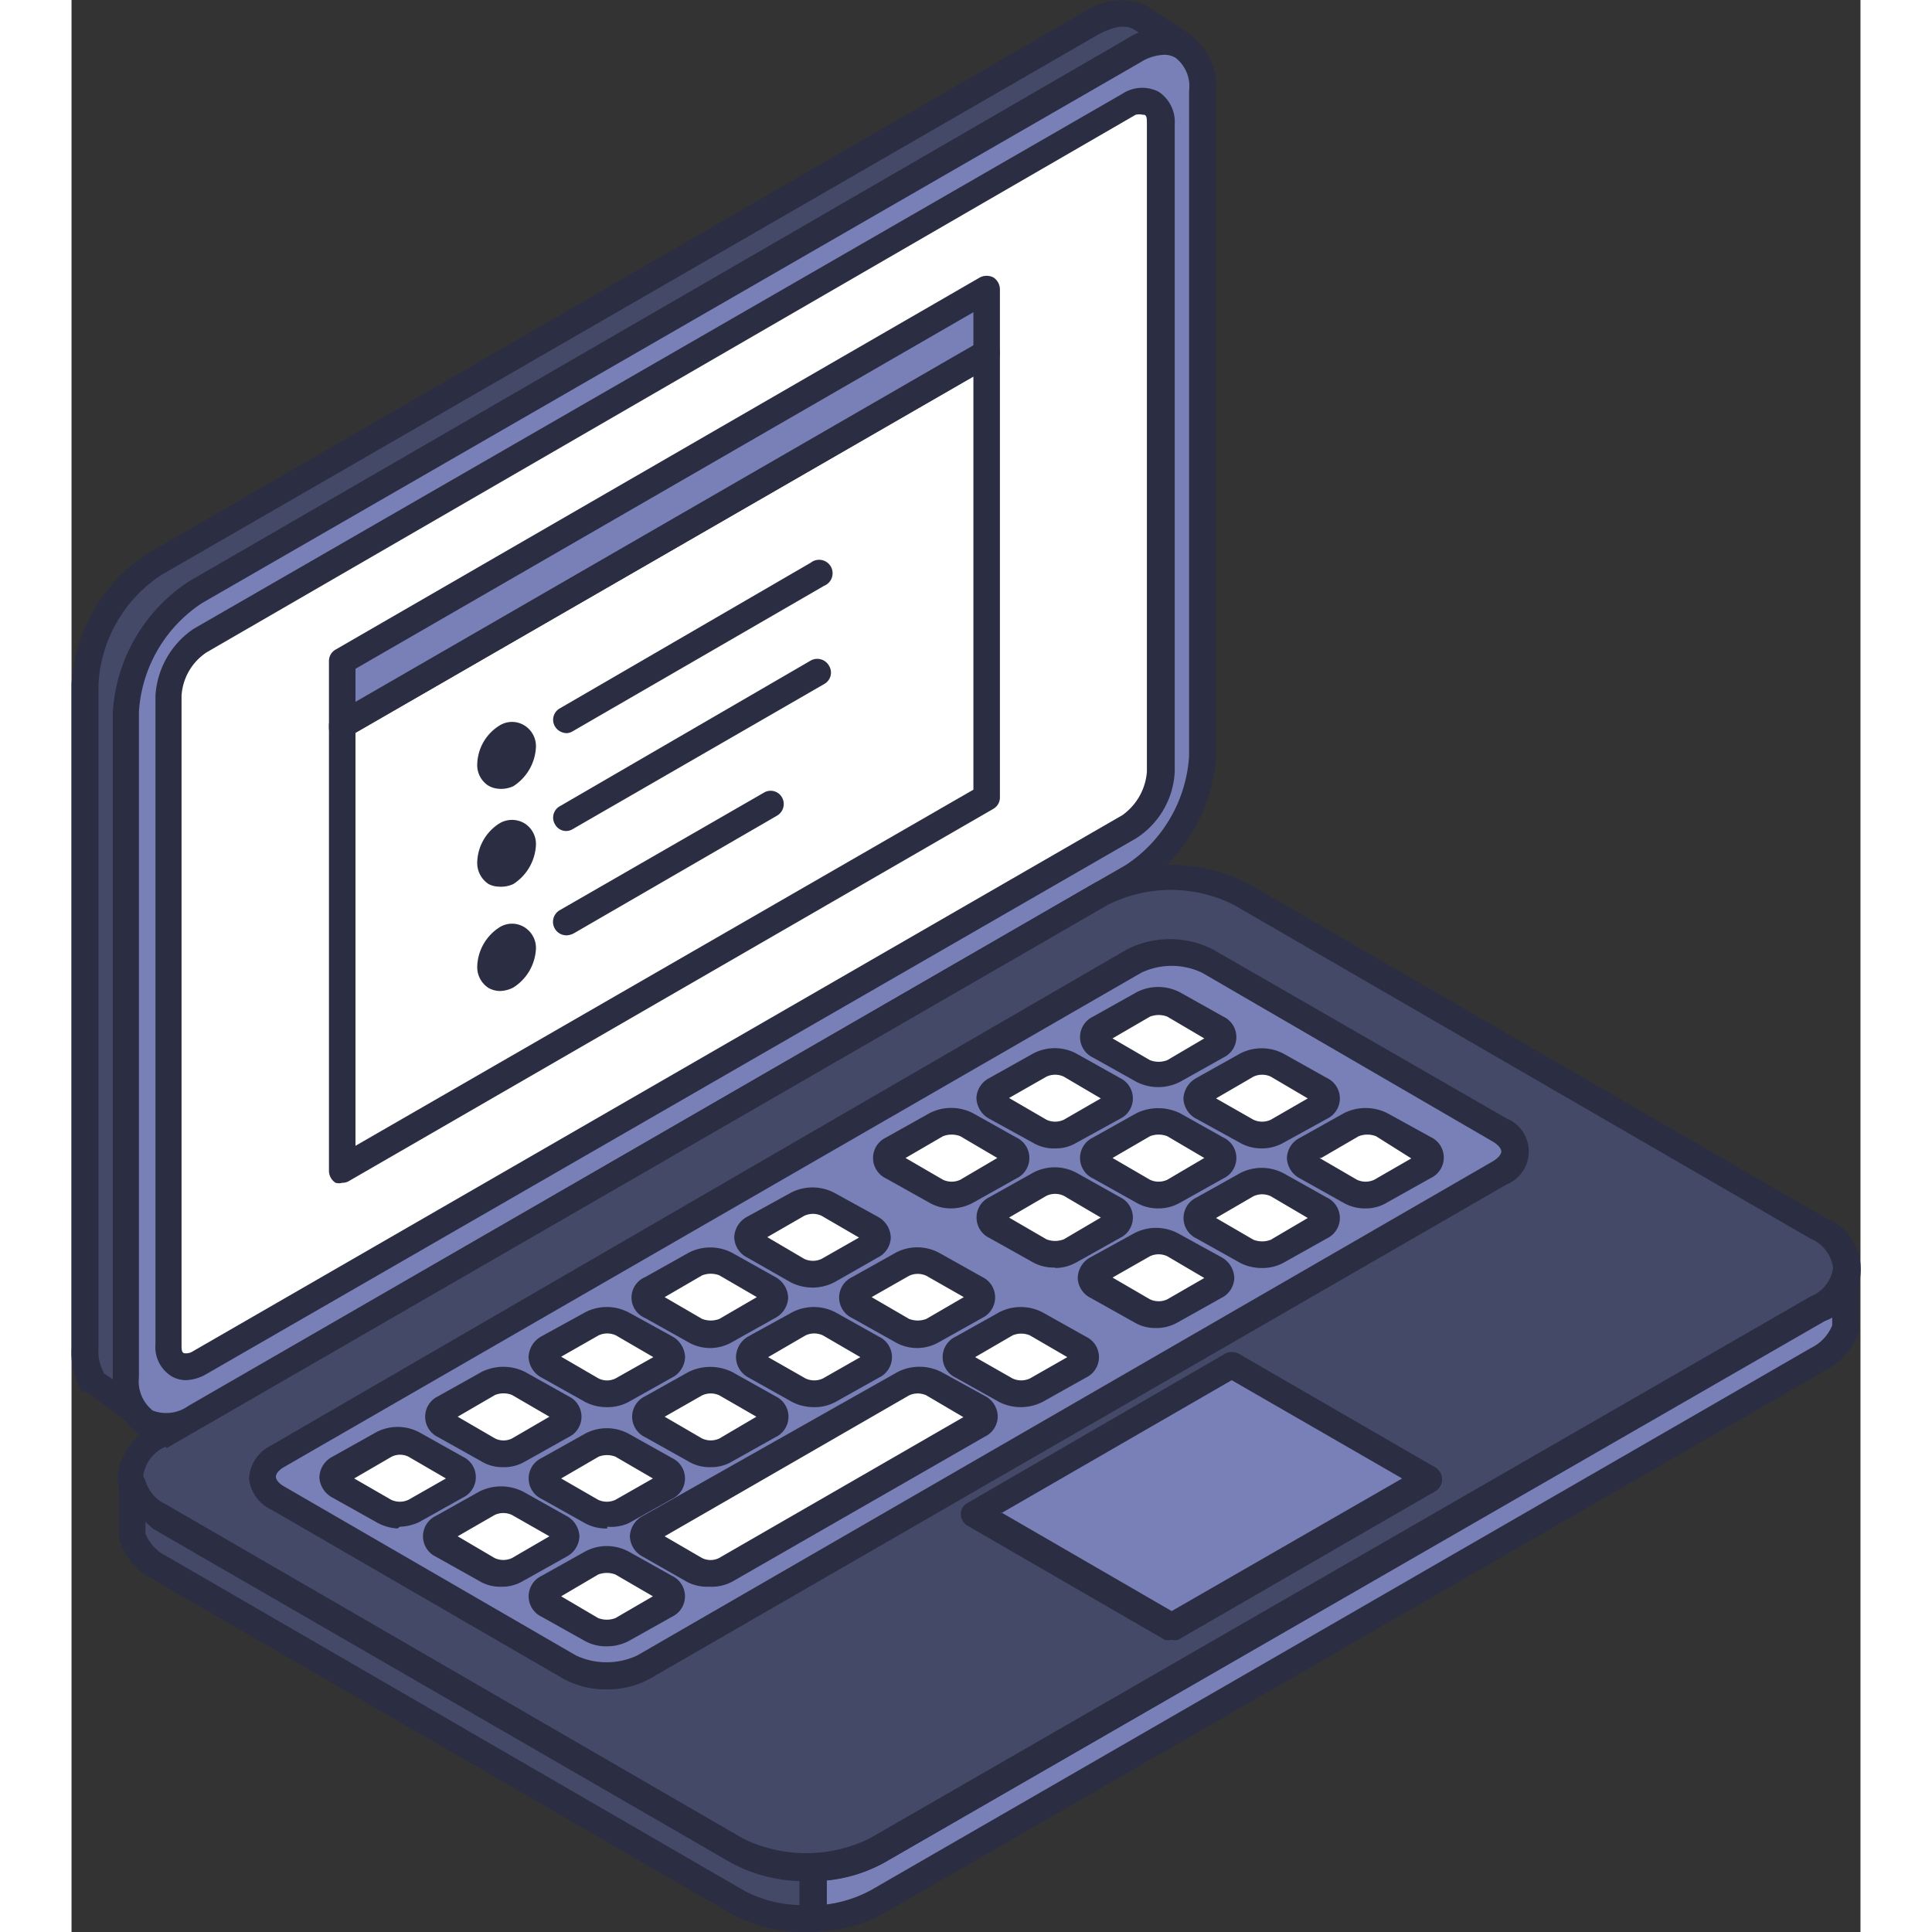 <svg xmlns="http://www.w3.org/2000/svg" viewBox="0 0 41.14 44.43" width="1000px" height="1000px"><rect x="0" y="0" width="41.14" height="44.43" fill="#333333" stroke="none"/><defs><style>.cls-1{fill:#454968;}.cls-1,.cls-2,.cls-3,.cls-4{fill-rule:evenodd;}.cls-2{fill:#2b2d42;}.cls-3{fill:#7980b7;}.cls-4{fill:#fff;}</style></defs><g id="Layer_2" data-name="Layer 2"><g id="Layer_1-2" data-name="Layer 1"><path class="cls-1" d="M1.45,32.44.5,31.79A1.38,1.38,0,0,1,.31,31V15.73A3.54,3.54,0,0,1,1.92,13L23.47.52A1.17,1.17,0,0,1,24.6.41l.94.65a1.15,1.15,0,0,0-1.13.11L2.86,13.6a3.53,3.53,0,0,0-1.6,2.77v15.3A1.5,1.5,0,0,0,1.45,32.44Z"/><path class="cls-2" d="M.74,31.58l.21.14V16.37a3.88,3.88,0,0,1,1.75-3L24.26.9a2.09,2.09,0,0,1,.3-.14L24.42.67c-.2-.1-.44-.07-.8.12L2.07,13.22A3.21,3.21,0,0,0,.62,15.73V31a1,1,0,0,0,.12.56Zm.71,1.17a.32.32,0,0,1-.18-.06L.33,32A.2.2,0,0,1,.24,32,1.76,1.76,0,0,1,0,31V15.73a3.86,3.86,0,0,1,1.75-3L23.31.26A1.47,1.47,0,0,1,24.74.14l1,.66a.33.33,0,0,1,.09.42.31.31,0,0,1-.41.11.84.84,0,0,0-.84.11L3,13.87a3.19,3.19,0,0,0-1.45,2.51V31.67a1.15,1.15,0,0,0,.15.61.31.31,0,0,1-.26.47Z"/><path class="cls-3" d="M2.86,13.6,24.41,1.17c.88-.51,1.6-.09,1.6.92v15.3a3.53,3.53,0,0,1-1.61,2.77L2.85,32.59c-.88.51-1.6.09-1.6-.92V16.37A3.56,3.56,0,0,1,2.86,13.6Z"/><path class="cls-2" d="M2.86,13.6h0ZM25.12,1.26a1.11,1.11,0,0,0-.55.18L3,13.87H3a3.23,3.23,0,0,0-1.45,2.5v15.3a.86.86,0,0,0,.32.77.88.88,0,0,0,.82-.11L24.25,19.89a3.24,3.24,0,0,0,1.45-2.5V2.09a.83.83,0,0,0-.31-.76.5.5,0,0,0-.27-.07Zm-23,31.86A1.13,1.13,0,0,1,1.57,33,1.42,1.42,0,0,1,1,31.67V16.37a3.88,3.88,0,0,1,1.76-3L24.26.9A1.43,1.43,0,0,1,25.7.79a1.43,1.43,0,0,1,.62,1.3v15.3a3.87,3.87,0,0,1-1.76,3L3,32.86A1.77,1.77,0,0,1,2.14,33.12Z"/><path class="cls-4" d="M3,14.75l5.67-3.28,15.69-9c.4-.24.73-.05.73.42v14.9A1.62,1.62,0,0,1,24.31,19L6.61,29.22,3,31.34c-.4.23-.73,0-.73-.43V16A1.6,1.6,0,0,1,3,14.75Z"/><path class="cls-2" d="M3,14.75ZM24.64,2.64a.35.35,0,0,0-.17,0L3.11,15h0a1.29,1.29,0,0,0-.58,1V30.91c0,.12,0,.19.06.21a.3.3,0,0,0,.21-.05L24.16,18.75a1.35,1.35,0,0,0,.57-1V2.85c0-.12,0-.19-.06-.21Zm-22,29.1a.67.67,0,0,1-.34-.09.79.79,0,0,1-.37-.74V16a2,2,0,0,1,.88-1.54L24.16,2.16A.83.83,0,0,1,25,2.11a.83.83,0,0,1,.37.74v14.9a1.93,1.93,0,0,1-.89,1.53L3.1,31.6A1,1,0,0,1,2.62,31.74Z"/><polygon class="cls-4" points="6.23 16.68 21.04 8.12 21.04 18.34 6.23 26.89 6.23 16.68"/><path class="cls-2" d="M6.53,16.85v9.5l14.21-8.19V8.66L6.53,16.85ZM6.23,27.2a.29.29,0,0,1-.16,0,.33.33,0,0,1-.15-.27V16.68a.32.32,0,0,1,.15-.27L20.89,7.86a.29.29,0,0,1,.31,0,.3.3,0,0,1,.15.26V18.34a.3.3,0,0,1-.15.26L6.38,27.16A.28.28,0,0,1,6.23,27.2Z"/><polygon class="cls-3" points="6.23 16.68 21.04 8.12 21.04 6.65 6.23 15.21 6.23 16.68"/><path class="cls-2" d="M6.53,15.38v.76l14.21-8.2V7.18L6.53,15.38ZM6.23,17a.29.29,0,0,1-.16,0,.3.3,0,0,1-.15-.26V15.2a.3.3,0,0,1,.15-.26L20.89,6.38a.34.34,0,0,1,.31,0,.33.33,0,0,1,.15.27V8.12a.33.33,0,0,1-.15.27L6.38,16.94A.28.28,0,0,1,6.23,17Z"/><path class="cls-3" d="M10,16.94h0c.2-.11.37,0,.37.21h0a.82.82,0,0,1-.37.63h0c-.2.12-.36,0-.36-.21h0A.81.81,0,0,1,10,16.94Z"/><path class="cls-2" d="M10,16.94h0Zm-.16,1.2a.55.55,0,0,1-.25-.07.56.56,0,0,1-.26-.5,1.08,1.08,0,0,1,.52-.89.54.54,0,0,1,.56,0,.56.56,0,0,1,.27.5,1.13,1.13,0,0,1-.52.9A.68.68,0,0,1,9.82,18.14Z"/><path class="cls-3" d="M10,19.2h0c.2-.12.37,0,.37.2h0A.79.79,0,0,1,10,20h0c-.2.12-.36,0-.36-.21h0A.79.79,0,0,1,10,19.2Z"/><path class="cls-2" d="M10,19.2h0Zm-.16,1.19a.54.54,0,0,1-.25-.06.58.58,0,0,1-.26-.51,1.09,1.09,0,0,1,.52-.89.56.56,0,0,1,.56,0,.56.56,0,0,1,.27.5,1.13,1.13,0,0,1-.52.9A.68.68,0,0,1,9.82,20.39Z"/><path class="cls-3" d="M10,21.59h0c.2-.11.37,0,.37.21h0a.82.82,0,0,1-.37.63h0c-.2.11-.36,0-.36-.21h0A.8.8,0,0,1,10,21.59Z"/><path class="cls-2" d="M10,21.59h0Zm-.16,1.2a.55.55,0,0,1-.25-.07.57.57,0,0,1-.26-.5,1.11,1.11,0,0,1,.52-.9.54.54,0,0,1,.56,0,.56.56,0,0,1,.27.5,1.12,1.12,0,0,1-.52.89A.7.7,0,0,1,9.82,22.79Z"/><path class="cls-3" d="M40.81,29.34v1.17a1.3,1.3,0,0,1-.64.74L18.53,43.75a3.61,3.61,0,0,1-3.21,0L2,36.06a1.33,1.33,0,0,1-.64-.74V34.15a1.33,1.33,0,0,0,.64.74l13.29,7.68A3.28,3.28,0,0,0,17,43a3.15,3.15,0,0,0,1.5-.38L40.17,30.08A1.33,1.33,0,0,0,40.81,29.34Z"/><path class="cls-2" d="M1.7,35.27a1,1,0,0,0,.49.52l13.28,7.69a3.11,3.11,0,0,0,1.56.34,2.93,2.93,0,0,0,1.35-.35L40,31a1,1,0,0,0,.49-.52v-.23l-.17.11L18.68,42.84a3.37,3.37,0,0,1-1.63.42,3.47,3.47,0,0,1-1.88-.42L1.88,35.16,1.7,35v.23ZM17,44.43a3.55,3.55,0,0,1-1.8-.42L1.88,36.32a1.55,1.55,0,0,1-.78-.92.19.19,0,0,1,0-.08V34.15a.3.3,0,0,1,.26-.31.33.33,0,0,1,.34.22,1,1,0,0,0,.5.57l13.28,7.68a3,3,0,0,0,1.56.34,3.05,3.05,0,0,0,1.35-.34L40,29.81a.93.93,0,0,0,.5-.55.33.33,0,0,1,.34-.23.33.33,0,0,1,.27.31v1.17a.29.29,0,0,1,0,.09,1.58,1.58,0,0,1-.77.91L18.68,44a3.37,3.37,0,0,1-1.63.42Z"/><path class="cls-1" d="M2,33,23.67,20.54a3.56,3.56,0,0,1,3.21,0l13.29,7.68a1,1,0,0,1,0,1.86L18.53,42.57a3.56,3.56,0,0,1-3.21,0L2,34.89A1,1,0,0,1,2,33Z"/><path class="cls-2" d="M2,33H2Zm.16.27a.87.87,0,0,0-.51.66.85.85,0,0,0,.51.66l13.28,7.69a3.31,3.31,0,0,0,2.91,0L40,29.81a.82.82,0,0,0,.51-.66.85.85,0,0,0-.51-.66L26.73,20.81a3.22,3.22,0,0,0-2.9,0L2.19,33.3Zm14.74,10a3.65,3.65,0,0,1-1.77-.42L1.88,35.16A1.42,1.42,0,0,1,1.06,34a1.4,1.4,0,0,1,.82-1.19l21.64-12.5a3.9,3.9,0,0,1,3.52,0L40.32,28a1.27,1.27,0,0,1,0,2.38L18.68,42.84A3.57,3.57,0,0,1,16.93,43.26Z"/><polygon class="cls-3" points="25.3 37.4 31.21 33.98 26.68 31.36 20.76 34.78 25.3 37.4"/><path class="cls-2" d="M21.38,34.78l3.92,2.27L30.6,34l-3.92-2.26-5.3,3.06Zm3.92,2.93a.29.29,0,0,1-.16,0l-4.53-2.62a.32.32,0,0,1-.16-.27.29.29,0,0,1,.16-.26l5.92-3.43a.34.34,0,0,1,.31,0l4.53,2.62a.32.32,0,0,1,0,.54l-5.92,3.42A.28.28,0,0,1,25.3,37.71Z"/><path class="cls-3" d="M4.74,33.47,24.41,22.1a1.9,1.9,0,0,1,1.72,0L32.83,26c.47.28.47.72,0,1L13.16,38.34a1.88,1.88,0,0,1-1.71,0L4.74,34.46C4.27,34.18,4.27,33.74,4.74,33.47Z"/><path class="cls-2" d="M4.74,33.47l.16.26c-.13.07-.2.16-.2.23s.07.16.2.23l6.7,3.88a1.66,1.66,0,0,0,1.41,0L32.68,26.71c.12-.07.2-.16.2-.23s-.08-.16-.2-.23L26,22.37a1.63,1.63,0,0,0-1.4,0L4.9,33.73l-.16-.26Zm7.56,5.38a2,2,0,0,1-1-.25l-6.7-3.88A.9.9,0,0,1,4.08,34a.91.91,0,0,1,.51-.76L24.26,21.84a2.18,2.18,0,0,1,2,0L33,25.72a.82.82,0,0,1,0,1.52L13.31,38.6A2,2,0,0,1,12.3,38.85Z"/><path class="cls-4" d="M13.38,32.38l1-.56a.8.8,0,0,1,.71,0l1,.56c.19.11.19.29,0,.41l-1,.55a.75.75,0,0,1-.71,0l-1-.55C13.18,32.67,13.18,32.49,13.38,32.38Z"/><path class="cls-2" d="M13.64,32.58l.86.5a.47.47,0,0,0,.4,0l.85-.5-.85-.49a.47.47,0,0,0-.4,0l-.86.49Zm1.06,1.16a.94.94,0,0,1-.51-.13l-1-.56a.52.52,0,0,1,0-.94h0l1-.56a1.14,1.14,0,0,1,1,0l1,.56a.52.52,0,0,1,0,.94l-1,.56A.93.93,0,0,1,14.7,33.74Z"/><path class="cls-4" d="M9.58,34.57l-1,.56c-.19.11-.19.29,0,.41l1,.56a.81.81,0,0,0,.71,0l1-.56c.2-.12.2-.3,0-.41l-1-.56A.81.81,0,0,0,9.58,34.57Z"/><path class="cls-2" d="M8.88,35.33l.85.5a.47.47,0,0,0,.4,0l.86-.5-.86-.49a.47.47,0,0,0-.4,0l-.85.49Zm1,1.16a.93.93,0,0,1-.5-.13l-1-.56a.52.52,0,0,1,0-.94l1-.56h0a1.12,1.12,0,0,1,1,0l1,.56a.56.56,0,0,1,.3.47.55.55,0,0,1-.3.47l-1,.56A.94.94,0,0,1,9.93,36.49Z"/><path class="cls-4" d="M12,36l-1,.55c-.19.12-.19.3,0,.41l1,.56a.78.78,0,0,0,.7,0l1-.55c.2-.12.2-.3,0-.41l-1-.56A.75.75,0,0,0,12,36Z"/><path class="cls-2" d="M11.26,36.71l.85.5a.55.55,0,0,0,.4,0l.86-.5-.86-.5a.55.55,0,0,0-.4,0l-.85.5Zm1.05,1.15a1,1,0,0,1-.5-.12l-1-.56a.52.52,0,0,1,0-.94l1-.56h0a1.06,1.06,0,0,1,1,0l1,.56a.52.52,0,0,1,0,.94l-1,.56A1.07,1.07,0,0,1,12.31,37.86Z"/><path class="cls-4" d="M10.29,33.34l1-.56a.21.21,0,0,0,0-.4l-1-.56a.75.75,0,0,0-.71,0l-1,.56c-.2.11-.2.29,0,.4l1,.56A.75.75,0,0,0,10.29,33.34Z"/><path class="cls-2" d="M8.88,32.58l.86.5a.44.44,0,0,0,.39,0l.86-.5-.86-.5a.53.53,0,0,0-.39,0l-.86.5Zm1.41.76h0Zm-.36.4a.93.93,0,0,1-.5-.13l-1-.56a.52.52,0,0,1,0-.94l1-.56a1.12,1.12,0,0,1,1,0l1,.56a.52.52,0,0,1,0,.94l-1,.56h0A.94.94,0,0,1,9.93,33.74Z"/><path class="cls-4" d="M12.67,32l1-.56c.19-.11.19-.29,0-.41l-1-.56a.78.78,0,0,0-.7,0L11,31a.22.22,0,0,0,0,.41L12,32A.78.78,0,0,0,12.67,32Z"/><path class="cls-2" d="M11.26,31.2l.86.5a.44.44,0,0,0,.39,0l.87-.49-.86-.5a.47.47,0,0,0-.4,0l-.86.49Zm1.41.77h0Zm-.35.39a1.07,1.07,0,0,1-.51-.12l-1-.56a.56.56,0,0,1-.3-.48.57.57,0,0,1,.3-.47l1-.55a1.08,1.08,0,0,1,1,0l1,.55a.57.57,0,0,1,.3.48.55.55,0,0,1-.3.47l-1,.56h0A1,1,0,0,1,12.32,32.36Z"/><path class="cls-4" d="M8.87,34.16l-1,.56a.81.81,0,0,1-.71,0l-1-.56a.22.22,0,0,1,0-.41l1-.56a.81.81,0,0,1,.71,0l1,.56C9.07,33.87,9.07,34.05,8.87,34.16Z"/><path class="cls-2" d="M6.5,34l.85.49a.47.47,0,0,0,.4,0L8.61,34l-.86-.5a.44.44,0,0,0-.39,0L6.5,34Zm1,1.15A1.1,1.1,0,0,1,7,35l-1-.56a.56.56,0,0,1-.3-.47.55.55,0,0,1,.3-.47l1-.56a1.06,1.06,0,0,1,1,0l1,.56a.52.52,0,0,1,0,.94l-1,.56A1.1,1.1,0,0,1,7.55,35.11Z"/><path class="cls-4" d="M11,33.75l1-.55a.75.75,0,0,1,.71,0l1,.55c.19.12.19.3,0,.41l-1,.56a.81.81,0,0,1-.71,0l-1-.56C10.8,34.05,10.8,33.87,11,33.75Z"/><path class="cls-2" d="M11.26,34l.85.49a.47.47,0,0,0,.4,0l.86-.49-.86-.5a.53.53,0,0,0-.39,0l-.86.5Zm1.06,1.15a1,1,0,0,1-.51-.12l-1-.56a.52.52,0,0,1,0-.94h0l1-.56a1.06,1.06,0,0,1,1,0l1,.56a.52.52,0,0,1,0,.94l-1,.56A1,1,0,0,1,12.32,35.11Z"/><path class="cls-4" d="M18.14,29.63l1-.56a.78.78,0,0,1,.7,0l1,.56c.19.11.19.29,0,.41l-1,.55a.73.73,0,0,1-.7,0l-1-.55C18,29.92,18,29.74,18.14,29.63Z"/><path class="cls-2" d="M18.14,29.63h0Zm.26.2.86.5a.55.55,0,0,0,.4,0l.86-.5-.86-.49a.47.47,0,0,0-.4,0l-.86.49ZM19.46,31a1,1,0,0,1-.51-.13l-1-.56a.52.52,0,0,1,0-.94l1-.56a1.06,1.06,0,0,1,1,0l1,.56a.52.52,0,0,1,.29.47.53.53,0,0,1-.3.47l-1,.56A1,1,0,0,1,19.46,31Z"/><path class="cls-4" d="M20.52,31l1-.56a.8.8,0,0,1,.71,0l1,.56c.2.12.2.3,0,.41l-1,.56a.78.78,0,0,1-.7,0l-1-.56C20.33,31.3,20.33,31.12,20.52,31Z"/><path class="cls-2" d="M20.52,31h0Zm.26.21.86.49a.47.47,0,0,0,.4,0l.86-.49-.86-.5a.51.51,0,0,0-.4,0l-.86.5Zm1.06,1.15a1.1,1.1,0,0,1-.51-.12l-1-.56a.52.52,0,0,1,0-.94l1-.56a1.08,1.08,0,0,1,1,0l1,.56a.52.52,0,0,1,0,.94l-1,.56A1.1,1.1,0,0,1,21.84,32.36Z"/><path class="cls-4" d="M15.05,30.59,16,30a.21.21,0,0,0,0-.4l-1-.56a.78.78,0,0,0-.7,0l-1,.55c-.2.12-.2.3,0,.41l1,.56A.73.73,0,0,0,15.05,30.59Z"/><path class="cls-2" d="M13.64,29.83l.86.5a.55.55,0,0,0,.4,0h0l.86-.5-.86-.5a.55.55,0,0,0-.4,0l-.86.5ZM14.7,31a1,1,0,0,1-.51-.13l-1-.56a.51.51,0,0,1,0-.94l1-.56a1.08,1.08,0,0,1,1,0l1,.56a.56.56,0,0,1,.29.47.55.55,0,0,1-.3.47l-1,.56A1,1,0,0,1,14.7,31Z"/><path class="cls-4" d="M17.44,29.22l1-.56a.22.22,0,0,0,0-.41l-1-.56a.81.81,0,0,0-.71,0l-1,.56c-.19.11-.19.29,0,.41l1,.56A.8.8,0,0,0,17.44,29.22Z"/><path class="cls-2" d="M16,28.45l.85.5a.47.47,0,0,0,.4,0l.86-.49-.86-.5a.47.47,0,0,0-.4,0l-.85.49Zm1.41.77Zm-.36.39a1.1,1.1,0,0,1-.51-.12l-1-.57a.54.54,0,0,1-.3-.47.56.56,0,0,1,.3-.47l1-.55a1.08,1.08,0,0,1,1,0l1,.55a.56.56,0,0,1,.3.48.53.53,0,0,1-.3.46l-1,.57h0A1.1,1.1,0,0,1,17.08,29.61Z"/><path class="cls-4" d="M15.76,31l1-.56a.78.78,0,0,1,.7,0l1,.56c.19.12.19.3,0,.41l-1,.56a.78.78,0,0,1-.7,0l-1-.56C15.57,31.3,15.57,31.12,15.76,31Z"/><path class="cls-2" d="M15.76,31h0Zm.26.21.86.49a.47.47,0,0,0,.4,0l.86-.49-.86-.5a.47.47,0,0,0-.4,0l-.86.5Zm1.06,1.15a1.1,1.1,0,0,1-.51-.12l-1-.56a.54.54,0,0,1-.29-.47.56.56,0,0,1,.29-.48l1-.55a1.08,1.08,0,0,1,1,0l1,.56a.52.52,0,0,1,0,.94l-1,.56A1,1,0,0,1,17.08,32.36Z"/><path class="cls-4" d="M13.38,35.13l5.72-3.31a.8.8,0,0,1,.71,0l1,.56a.22.22,0,0,1,0,.41L15.05,36.1a.81.81,0,0,1-.71,0l-1-.56C13.18,35.42,13.18,35.24,13.38,35.13Z"/><path class="cls-2" d="M13.64,35.33l.86.5a.44.44,0,0,0,.39,0l5.62-3.24-.85-.5a.47.47,0,0,0-.4,0l-5.62,3.24Zm1,1.16a1,1,0,0,1-.5-.12l-1-.57a.55.55,0,0,1-.3-.47.56.56,0,0,1,.3-.47h0L19,31.55a1.11,1.11,0,0,1,1,0l1,.55a.54.54,0,0,1,.3.47.52.52,0,0,1-.3.47L15.2,36.37A1,1,0,0,1,14.69,36.49Z"/><path class="cls-4" d="M26.06,25.05l1-.56a.8.8,0,0,1,.71,0l1,.56c.19.12.19.3,0,.41l-1,.56A.8.8,0,0,1,27,26l-1-.56C25.86,25.35,25.86,25.17,26.06,25.05Z"/><path class="cls-2" d="M26.06,25.05h0Zm.26.21.86.49a.47.47,0,0,0,.4,0l.85-.49-.85-.5a.47.47,0,0,0-.4,0l-.86.5Zm1.06,1.15a1,1,0,0,1-.51-.13l-1-.55a.55.55,0,0,1-.3-.47.57.57,0,0,1,.3-.47l1-.56a1.08,1.08,0,0,1,1,0l1,.56a.52.52,0,0,1,0,.94l-1,.55A1,1,0,0,1,27.38,26.41Z"/><path class="cls-4" d="M28.44,26.43l1-.56a.78.78,0,0,1,.7,0l1,.56c.19.11.19.29,0,.41l-1,.56a.77.77,0,0,1-.71,0l-1-.55C28.24,26.72,28.24,26.54,28.44,26.43Z"/><path class="cls-2" d="M28.44,26.43Zm.26.2.86.5a.47.47,0,0,0,.4,0l.85-.49L30,26.13a.55.55,0,0,0-.4,0l-.86.5Zm1.06,1.16a1,1,0,0,1-.51-.13l-1-.56a.55.55,0,0,1-.3-.47.54.54,0,0,1,.31-.47l1-.56a1.11,1.11,0,0,1,1,0l1,.55a.52.52,0,0,1,0,.94l-1,.56A.93.93,0,0,1,29.76,27.79Z"/><path class="cls-4" d="M25.35,24.64l1-.56c.19-.11.19-.29,0-.41l-1-.55a.73.73,0,0,0-.7,0l-1,.55c-.2.12-.2.3,0,.41l1,.56A.8.8,0,0,0,25.35,24.64Z"/><path class="cls-2" d="M23.94,23.88l.86.5a.55.55,0,0,0,.4,0h0l.85-.5-.85-.5a.55.55,0,0,0-.4,0l-.86.5ZM25,25a1.1,1.1,0,0,1-.51-.12l-1-.56a.52.52,0,0,1,0-.94l1-.56a1.08,1.08,0,0,1,1,0l1,.56a.52.52,0,0,1,0,.94l-1,.56A1.1,1.1,0,0,1,25,25Z"/><path class="cls-4" d="M23.68,26.43l1-.56a.8.8,0,0,1,.71,0l1,.56c.19.11.19.29,0,.41l-1,.55a.75.75,0,0,1-.71,0l-1-.55C23.48,26.72,23.48,26.54,23.68,26.43Z"/><path class="cls-2" d="M23.68,26.43Zm.26.2.86.5a.47.47,0,0,0,.4,0l.85-.5-.85-.5a.55.55,0,0,0-.4,0l-.86.5ZM25,27.79a1,1,0,0,1-.51-.13l-1-.56a.52.52,0,0,1,0-.94l1-.56a1.14,1.14,0,0,1,1,0l1,.56a.52.52,0,0,1,0,.94l-1,.56A1,1,0,0,1,25,27.79Z"/><path class="cls-4" d="M26.06,27.8l1-.55a.75.75,0,0,1,.71,0l1,.56a.21.21,0,0,1,0,.4l-1,.56a.75.75,0,0,1-.71,0l-1-.56C25.86,28.1,25.86,27.92,26.06,27.8Z"/><path class="cls-2" d="M26.06,27.8h0Zm.26.21.86.5a.55.55,0,0,0,.4,0l.85-.5-.85-.5a.47.47,0,0,0-.4,0l-.86.5Zm1.06,1.15a1.07,1.07,0,0,1-.51-.12l-1-.56a.52.52,0,0,1,0-.94l1-.56a1.08,1.08,0,0,1,1,0l1,.56a.52.52,0,0,1,0,.94l-1,.56A1,1,0,0,1,27.38,29.16Z"/><path class="cls-4" d="M20.59,27.39l1-.55c.19-.12.19-.3,0-.41l-1-.56a.75.75,0,0,0-.71,0l-1,.56c-.2.11-.2.29,0,.4l1,.56A.75.75,0,0,0,20.59,27.39Z"/><path class="cls-2" d="M19.18,26.63l.86.5a.47.47,0,0,0,.4,0l.85-.5-.85-.5a.55.55,0,0,0-.4,0l-.86.5Zm1.41.76h0Zm-.36.4a1,1,0,0,1-.5-.13l-1-.56a.52.52,0,0,1,0-.94l1-.56a1.09,1.09,0,0,1,1,0l1,.56a.52.52,0,0,1,0,.94l-1,.56h0A1.07,1.07,0,0,1,20.23,27.79Z"/><path class="cls-4" d="M23,26l1-.56c.19-.11.19-.29,0-.41l-1-.56a.8.8,0,0,0-.71,0l-1,.56a.22.22,0,0,0,0,.41l1,.56A.8.8,0,0,0,23,26Z"/><path class="cls-2" d="M21.56,25.25l.86.5a.47.47,0,0,0,.4,0h0l.85-.49-.85-.5a.47.47,0,0,0-.4,0l-.86.49Zm1.06,1.16a.94.94,0,0,1-.51-.13l-1-.55a.56.56,0,0,1-.3-.48.54.54,0,0,1,.3-.46l1-.56a1.06,1.06,0,0,1,1,0l1,.56a.52.52,0,0,1,0,.94l-1,.55A.93.93,0,0,1,22.62,26.41Z"/><path class="cls-4" d="M21.3,27.8l1-.55a.75.75,0,0,1,.71,0l1,.55c.19.12.19.3,0,.41l-1,.56a.81.81,0,0,1-.71,0l-1-.56C21.1,28.1,21.1,27.92,21.3,27.8Z"/><path class="cls-2" d="M21.56,28l.86.5a.55.55,0,0,0,.4,0l.85-.5-.85-.5a.47.47,0,0,0-.4,0l-.86.5Zm1.06,1.15a1,1,0,0,1-.51-.12l-1-.56a.52.52,0,0,1,0-.94h0l1-.56a1.06,1.06,0,0,1,1,0l1,.56a.52.52,0,0,1,0,.94l-1,.56A1,1,0,0,1,22.62,29.16Z"/><path class="cls-4" d="M23.68,29.18l1-.56a.81.81,0,0,1,.71,0l1,.56a.22.22,0,0,1,0,.41l-1,.56a.81.81,0,0,1-.71,0l-1-.56C23.48,29.47,23.48,29.29,23.68,29.18Z"/><path class="cls-2" d="M23.94,29.38l.86.5a.47.47,0,0,0,.4,0l.85-.49-.85-.5a.47.47,0,0,0-.4,0l-.86.49Zm1,1.16a.93.93,0,0,1-.5-.13l-1-.56a.53.53,0,0,1-.3-.46.55.55,0,0,1,.3-.48h0l1-.55a1.08,1.08,0,0,1,1,0l1,.55a.56.56,0,0,1,.3.48.53.53,0,0,1-.3.46l-1,.56A1,1,0,0,1,25,30.54Z"/><path class="cls-1" d="M17.05,44.12V43h0a3.28,3.28,0,0,1-1.71-.38L2,34.89a1.33,1.33,0,0,1-.64-.74v1.17a1.33,1.33,0,0,0,.64.74l13.29,7.68a3.28,3.28,0,0,0,1.71.38Z"/><path class="cls-2" d="M1.7,35.27a1,1,0,0,0,.49.52l13.28,7.69a2.84,2.84,0,0,0,1.27.33v-.55a3.55,3.55,0,0,1-1.57-.42L1.88,35.16,1.7,35v.23Zm15.35,8.85h0Zm-.08.31a3.55,3.55,0,0,1-1.8-.42L1.88,36.32a1.55,1.55,0,0,1-.78-.92.19.19,0,0,1,0-.08V34.15a.29.29,0,0,1,.26-.3.3.3,0,0,1,.34.21.94.94,0,0,0,.5.56l13.28,7.69a3,3,0,0,0,1.56.34.35.35,0,0,1,.23.09.28.28,0,0,1,.1.21v1.17a.3.3,0,0,1-.29.31H17Z"/><path class="cls-2" d="M11.39,19.11a.29.29,0,0,1-.27-.15.3.3,0,0,1,.11-.42L17,15.19a.31.31,0,0,1,.42.12.3.3,0,0,1-.11.42l-5.79,3.34A.28.28,0,0,1,11.39,19.11Z"/><path class="cls-2" d="M11.39,16.86a.32.32,0,0,1-.27-.15.3.3,0,0,1,.11-.42L17,12.94a.31.31,0,1,1,.31.53l-5.79,3.35A.28.28,0,0,1,11.39,16.86Z"/><path class="cls-2" d="M11.39,21.51a.31.31,0,0,1-.16-.58l4.69-2.7a.3.3,0,0,1,.42.11.31.31,0,0,1-.12.42l-4.68,2.71A.42.42,0,0,1,11.39,21.51Z"/></g></g></svg>